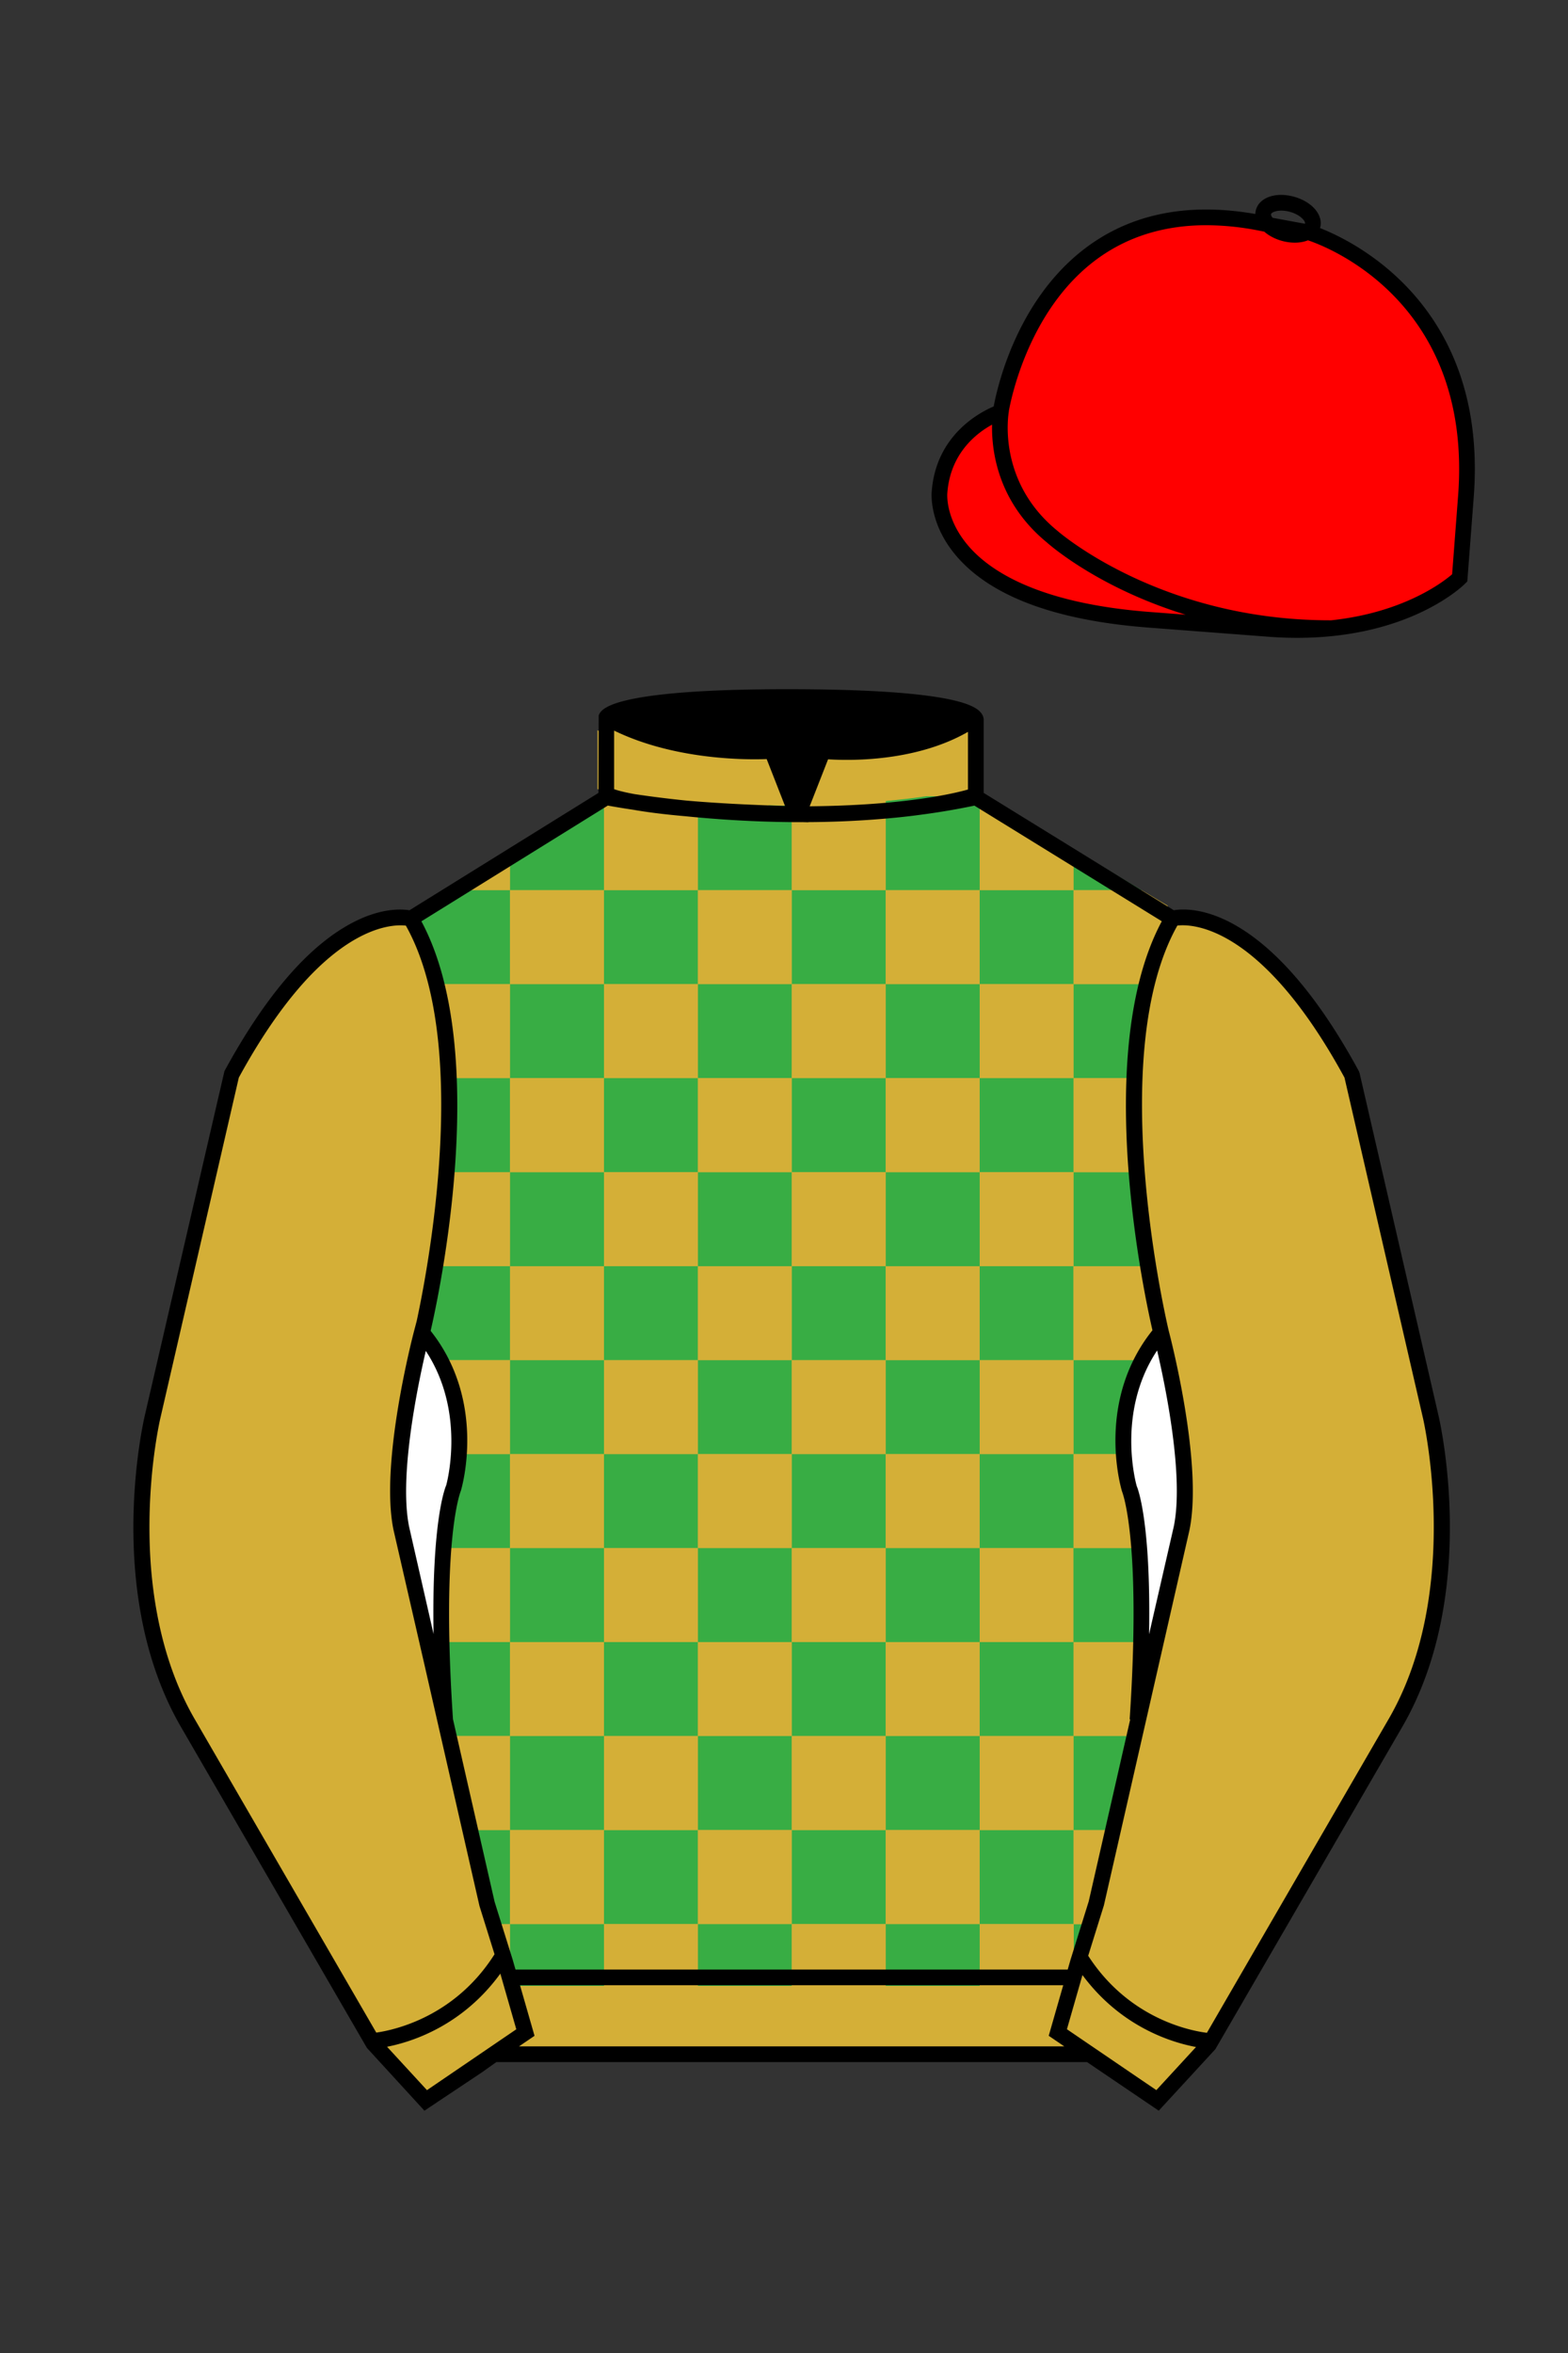 
<svg xmlns="http://www.w3.org/2000/svg" viewBox="0 0 100 150">

	<rect x="0" y="0" width="100" height="150" fill="#333333" stroke="none"/>

	<path d="M74.752 58.99s5.164-1.613 11.451 9.961l5.025 21.795s2.623 11.087-2.232 19.497l-11.869 20.482-3.318 3.605-4.346-2.944H31.484l-1.03.731-3.317 2.213-1.658-1.802-1.659-1.803-5.936-10.241-5.936-10.241c-2.427-4.205-2.985-9.08-2.936-12.902.049-3.823.705-6.595.705-6.595l2.512-10.897 2.512-10.898c3.144-5.787 6.007-8.277 8.084-9.321 2.077-1.043 3.368-.64 3.368-.64l6.228-3.865 6.229-3.865v-5.08s.087-.328 1.571-.655c1.483-.328 4.364-.655 9.95-.655 6.222 0 9.232.368 10.689.737 1.455.369 1.357.737 1.357.737v4.916l12.535 7.73z" fill="#D4AF37"></path>


  <defs>
    <style>
      .cls-1 {
        fill: #fff;
      }
    </style>
  </defs>
  <polygon points="32.53 54.11 32.53 56.75 28.27 56.75 32.53 54.11" fill="#D4AF37"></polygon>
  <polygon points="38.52 50.76 38.52 56.75 32.53 56.75 32.53 54.11 37.94 50.76 38.52 50.76" fill="#38ad44"></polygon>
  <path d="M32.53,56.75v5.99h-5.37c-.17-.68-.38-1.35-.63-1.97v-2.94l1.03-.64.05-.03.66-.41h4.26Z" fill="#38ad44"></path>
  <rect x="32.53" y="56.75" width="5.99" height="5.99" fill="#D4AF37"></rect>
  <path d="M32.53,62.74v5.99h-4.57c-.02-.8-.08-1.6-.16-2.38-.01-.12-.03-.23-.05-.35-.13-1.12-.32-2.22-.59-3.26h5.37Z" fill="#D4AF37"></path>
  <rect x="32.53" y="62.74" width="5.99" height="5.99" fill="#38ad44"></rect>
  <path d="M32.53,68.73v6h-4.71c.15-1.92.23-3.97.14-6h4.57Z" fill="#38ad44"></path>
  <rect x="32.53" y="68.73" width="5.99" height="5.99" fill="#D4AF37"></rect>
  <path d="M32.53,74.73v5.99h-5.45c.25-1.53.52-3.38.69-5.4.01-.12.02-.24.03-.37.01-.07.01-.14.02-.22h4.71Z" fill="#D4AF37"></path>
  <rect x="32.53" y="74.73" width="5.99" height="5.99" fill="#38ad44"></rect>
  <path d="M27.08,80.72c-.08.49-.16.94-.23,1.35,0,.01,0,.02,0,.03l-.15.77c-.01.08-.03.15-.04.23-.04.22-.08.42-.12.59v1.24c.34.48.63.99.88,1.53.05.09.1.17.15.25h4.97v-5.99h-5.45Z" fill="#38ad44"></path>
  <rect x="32.53" y="80.72" width="5.99" height="5.99" fill="#D4AF37"></rect>
  <path d="M32.53,86.71v5.99h-3.72c.04-.81.03-1.82-.17-2.91,0,0,0-.01-.01-.01-.18-.99-.5-2.04-1.07-3.07h4.97Z" fill="#D4AF37"></path>
  <rect x="32.53" y="86.71" width="5.99" height="5.99" fill="#38ad44"></rect>
  <path d="M32.53,92.7v5.99h-4.68c.23-2.93.65-3.92.65-3.99,0,0,.23-.79.31-2h3.72Z" fill="#38ad44"></path>
  <rect x="32.53" y="92.7" width="5.99" height="5.99" fill="#D4AF37"></rect>
  <path d="M27.85,98.69c-.08.92-.13,2.03-.15,3.36v.2c-.01.2-.01.4-.01.61,0,.43,0,.87.01,1.34l-.08-.33c-.02.27-.04.54-.07.81h4.98v-5.99h-4.68Z" fill="#D4AF37"></path>
  <rect x="32.53" y="98.69" width="5.99" height="5.99" fill="#38ad44"></rect>
  <path d="M27.55,104.68c-.09.65-.24,1.3-.45,1.94l.59,2.57.34,1.48h4.5v-5.99h-4.98Z" fill="#38ad44"></path>
  <rect x="32.53" y="104.68" width="5.99" height="5.99" fill="#D4AF37"></rect>
  <polygon points="32.53 110.67 32.53 116.67 29.41 116.67 28.53 112.83 28.31 111.86 28.04 110.71 28.03 110.67 32.53 110.67" fill="#D4AF37"></polygon>
  <rect x="32.53" y="110.67" width="5.99" height="5.99" fill="#38ad44"></rect>
  <polygon points="32.53 116.67 32.53 122.66 30.91 122.66 30.5 121.4 29.72 118.03 29.69 117.89 29.41 116.67 32.53 116.67" fill="#38ad44"></polygon>
  <rect x="32.53" y="116.67" width="5.99" height="5.99" fill="#D4AF37"></rect>
  <path d="M30.91,122.66l.63,1.93h0s0,.02,0,.02c.14.41.26.83.35,1.27,0,0,.01-.02.02-.03l.22.77s.05,0,.08,0c.11,0,.21.01.32.01v-3.96h-1.62Z" fill="#D4AF37"></path>
  <path d="M33.04,126.64v-.04s5.48,0,5.48,0v-3.94h-5.99v3.96c.17,0,.34.01.51.02Z" fill="#38ad44"></path>
  <path d="M44.51,51.05v5.7h-5.99v-5.99h3.31c.78.1,1.68.2,2.68.29Z" fill="#D4AF37"></path>
  <path d="M49.98,51.36h0c-2.01-.03-3.87-.16-5.47-.31v5.7h5.99v-5.35c-.17-.01-.35-.03-.52-.05Z" fill="#38ad44"></path>
  <rect x="38.52" y="56.75" width="5.99" height="5.99" fill="#38ad44"></rect>
  <rect x="44.51" y="56.75" width="5.99" height="5.99" fill="#D4AF37"></rect>
  <rect x="38.52" y="62.74" width="5.99" height="5.99" fill="#D4AF37"></rect>
  <rect x="44.51" y="62.74" width="5.99" height="5.99" fill="#38ad44"></rect>
  <rect x="38.52" y="68.73" width="5.99" height="5.99" fill="#38ad44"></rect>
  <rect x="44.51" y="68.73" width="5.99" height="5.99" fill="#D4AF37"></rect>
  <rect x="38.52" y="74.73" width="5.99" height="5.99" fill="#D4AF37"></rect>
  <rect x="44.51" y="74.73" width="5.99" height="5.99" fill="#38ad44"></rect>
  <rect x="38.52" y="80.72" width="5.99" height="5.99" fill="#38ad44"></rect>
  <rect x="44.51" y="80.72" width="5.99" height="5.99" fill="#D4AF37"></rect>
  <rect x="38.52" y="86.71" width="5.99" height="5.99" fill="#D4AF37"></rect>
  <rect x="44.51" y="86.71" width="5.99" height="5.99" fill="#38ad44"></rect>
  <rect x="38.52" y="92.7" width="5.99" height="5.99" fill="#38ad44"></rect>
  <rect x="44.51" y="92.7" width="5.99" height="5.99" fill="#D4AF37"></rect>
  <rect x="38.52" y="98.69" width="5.99" height="5.99" fill="#D4AF37"></rect>
  <rect x="44.51" y="98.69" width="5.99" height="5.99" fill="#38ad44"></rect>
  <rect x="38.52" y="104.68" width="5.99" height="5.99" fill="#38ad44"></rect>
  <rect x="44.51" y="104.68" width="5.99" height="5.99" fill="#D4AF37"></rect>
  <rect x="38.52" y="110.67" width="5.99" height="5.99" fill="#D4AF37"></rect>
  <rect x="44.51" y="110.67" width="5.99" height="5.99" fill="#38ad44"></rect>
  <rect x="38.52" y="116.67" width="5.99" height="5.99" fill="#38ad44"></rect>
  <rect x="44.51" y="116.67" width="5.99" height="5.99" fill="#D4AF37"></rect>
  <rect x="38.52" y="122.66" width="5.99" height="3.94" fill="#D4AF37"></rect>
  <rect x="44.51" y="122.66" width="5.99" height="3.94" fill="#38ad44"></rect>
  <path d="M51.4,51.44c-.3,0-.6-.02-.9-.04v5.35h5.99v-5.69c-1.02.09-2.19.17-3.51.21-.52.1-1.04.17-1.58.17Z" fill="#D4AF37"></path>
  <path d="M62.48,50.76v5.99h-5.99v-5.69c.99-.09,1.85-.19,2.57-.3h3.42Z" fill="#38ad44"></path>
  <rect x="50.5" y="56.75" width="5.99" height="5.99" fill="#38ad44"></rect>
  <rect x="56.49" y="56.75" width="5.99" height="5.99" fill="#D4AF37"></rect>
  <rect x="50.5" y="62.74" width="5.99" height="5.99" fill="#D4AF37"></rect>
  <rect x="56.49" y="62.74" width="5.99" height="5.99" fill="#38ad44"></rect>
  <rect x="50.5" y="68.73" width="5.99" height="5.99" fill="#38ad44"></rect>
  <rect x="56.49" y="68.73" width="5.99" height="5.99" fill="#D4AF37"></rect>
  <rect x="50.5" y="74.73" width="5.99" height="5.99" fill="#D4AF37"></rect>
  <rect x="56.49" y="74.73" width="5.99" height="5.99" fill="#38ad44"></rect>
  <rect x="50.5" y="80.72" width="5.99" height="5.99" fill="#38ad44"></rect>
  <rect x="56.49" y="80.72" width="5.99" height="5.99" fill="#D4AF37"></rect>
  <rect x="50.5" y="86.71" width="5.99" height="5.99" fill="#D4AF37"></rect>
  <rect x="56.49" y="86.71" width="5.99" height="5.99" fill="#38ad44"></rect>
  <rect x="50.5" y="92.7" width="5.99" height="5.99" fill="#38ad44"></rect>
  <rect x="56.49" y="92.7" width="5.99" height="5.99" fill="#D4AF37"></rect>
  <rect x="50.5" y="98.69" width="5.99" height="5.99" fill="#D4AF37"></rect>
  <rect x="56.49" y="98.69" width="5.99" height="5.99" fill="#38ad44"></rect>
  <rect x="50.5" y="104.68" width="5.99" height="5.99" fill="#38ad44"></rect>
  <rect x="56.49" y="104.68" width="5.99" height="5.99" fill="#D4AF37"></rect>
  <rect x="50.5" y="110.67" width="5.99" height="5.99" fill="#D4AF37"></rect>
  <rect x="56.49" y="110.67" width="5.99" height="5.99" fill="#38ad44"></rect>
  <rect x="50.5" y="116.67" width="5.99" height="5.99" fill="#38ad44"></rect>
  <rect x="56.49" y="116.67" width="5.99" height="5.99" fill="#D4AF37"></rect>
  <rect x="50.5" y="122.66" width="5.99" height="3.94" fill="#D4AF37"></rect>
  <rect x="56.49" y="122.66" width="5.99" height="3.94" fill="#38ad44"></rect>
  <polygon points="68.47 54.15 68.47 56.75 62.48 56.75 62.48 50.76 62.8 50.76 68.47 54.15" fill="#D4AF37"></polygon>
  <polygon points="72.81 56.75 68.47 56.75 68.47 54.15 72.81 56.75" fill="#38ad44"></polygon>
  <rect x="62.48" y="56.75" width="5.99" height="5.99" fill="#38ad44"></rect>
  <path d="M74.47,57.74v2.55c-.34.77-.62,1.59-.85,2.45h-5.15v-5.99h4.34l.12.07.47.28,1.07.64Z" fill="#D4AF37"></path>
  <rect x="62.48" y="62.74" width="5.99" height="5.99" fill="#D4AF37"></rect>
  <path d="M73.62,62.74c-.06.23-.12.46-.17.69-.17.73-.3,1.49-.4,2.27-.04.26-.07.53-.1.8-.06.55-.11,1.11-.14,1.68-.01.18-.02.37-.02.55h-4.32v-5.99h5.15Z" fill="#38ad44"></path>
  <rect x="62.48" y="68.73" width="5.99" height="5.99" fill="#38ad44"></rect>
  <path d="M72.9,74.68v.05h-4.43v-6h4.32c-.1,2-.04,4.04.11,5.95Z" fill="#D4AF37"></path>
  <rect x="62.48" y="74.73" width="5.99" height="5.99" fill="#D4AF37"></rect>
  <path d="M73.6,80.72h-5.13v-5.99h4.43s0,.08,0,.11c.16,2.19.43,4.22.69,5.88Z" fill="#38ad44"></path>
  <rect x="62.48" y="80.72" width="5.99" height="5.99" fill="#38ad44"></rect>
  <path d="M73.8,86.1s0,.04.01.06c.19-.38.4-.75.63-1.11-.02-.07-.04-.13-.05-.15l-.08-.36-.12-.54h-.01c-.08-.4-.19-.94-.31-1.58-.09-.51-.19-1.08-.28-1.7h-5.13v5.99h4.95c.12-.2.24-.41.38-.61Z" fill="#D4AF37"></path>
  <rect x="62.48" y="86.71" width="5.99" height="5.99" fill="#D4AF37"></rect>
  <path d="M73.42,86.71c-.55.96-.88,1.95-1.06,2.88h-.01c-.23,1.16-.25,2.24-.19,3.11h-3.69v-5.99h4.95Z" fill="#38ad44"></path>
  <rect x="62.48" y="92.7" width="5.99" height="5.99" fill="#38ad44"></rect>
  <path d="M73.16,98.69h-4.69v-5.99h3.69c.09,1.23.34,2.06.34,2.1,0,.07.42,1.01.66,3.89Z" fill="#D4AF37"></path>
  <rect x="62.48" y="98.69" width="5.99" height="5.99" fill="#D4AF37"></rect>
  <path d="M73.3,104.05c0-.41,0-.81,0-1.19-.01-1.71-.07-3.08-.15-4.17h-4.69v5.99h4.76c.02-.21.04-.42.07-.63Z" fill="#38ad44"></path>
  <rect x="62.48" y="104.68" width="5.99" height="5.99" fill="#38ad44"></rect>
  <path d="M73.21,106.34c-.04-.55-.03-1.1.02-1.66h-4.76v5.99h4.25l.2-.88h.08s.44-1.98.44-1.98c-.1-.48-.19-.96-.23-1.47Z" fill="#D4AF37"></path>
  <rect x="62.48" y="110.67" width="5.99" height="5.99" fill="#D4AF37"></rect>
  <polygon points="72.72 110.67 72.61 111.14 72.61 111.16 71.34 116.67 68.47 116.67 68.47 110.67 72.72 110.67" fill="#38ad44"></polygon>
  <rect x="62.48" y="116.67" width="5.99" height="5.99" fill="#38ad44"></rect>
  <polygon points="71.34 116.67 70.92 118.47 70.2 121.6 69.86 122.66 68.47 122.66 68.47 116.67 71.34 116.67" fill="#D4AF37"></polygon>
  <path d="M67.96,126.57c.17,0,.34.01.51.02v-3.93h-5.99v3.94h5.03c.15,0,.3-.03.46-.03Z" fill="#D4AF37"></path>
  <path d="M68.68,126.6l.21-.86s.04.05.06.08c.09-.44.21-.88.36-1.3,0,0,0,0,0-.01l-.05.03.61-1.87h-1.39v3.93c.07,0,.14,0,.21,0Z" fill="#38ad44"></path>


	<path fill="#FF0000" d="M83.483 14.819s11.045 3.167 10.006 16.831l-.299 3.929-.098 1.266s-3.854 3.878-12.191 3.244l-7.594-.578c-14.146-1.076-13.389-8.132-13.389-8.132.299-3.929 3.901-5.104 3.901-5.104s2.192-14.981 16.72-12.033l.391.107 2.553.47z"></path>


	<path fill="#D4AF37" d="M27.109 134.103l2.913-1.944 1.434-.999 2.014-1.385-1.298-4.521-1.154-3.698-5.45-23.896c-.876-4.191 1.314-12.492 1.314-12.492s4.328-17.817-.715-26.405c0 0-5.164-1.613-11.452 9.961L9.69 90.519s-2.623 11.088 2.231 19.498l11.871 20.482 3.317 3.604"></path>


	<path fill="#D4AF37" d="M73.785 134.1l-2.912-1.944-1.434-1-2.014-1.384 1.297-4.521 1.154-3.698 5.451-23.896c.875-4.191-1.314-12.493-1.314-12.493s-4.328-17.816.715-26.404c0 0 5.164-1.613 11.451 9.961l5.025 21.795s2.623 11.087-2.232 19.497l-11.869 20.482-3.318 3.605"></path>


	<path fill="#D4AF37" d="M47.835 48.387l1.188 2.979s-8-.104-10.917-1.063v-3.75c0 .001 3.843 2.084 9.729 1.834zm3.948 0l-1.219 3c5.563.094 10.125-1.063 10.125-1.063v-3.688c-3.656 2.033-8.906 1.751-8.906 1.751z"></path>


	<path fill="#fff" d="M25.587 97.434c-.875-4.191 1.313-12.492 1.313-12.492 3.678 4.398 2.014 9.944 2.014 9.944s-1.313 2.917-.525 14.753l-2.802-12.205z"></path>
	<path fill="#fff" d="M75.345 97.434c.877-4.191-1.313-12.492-1.313-12.492-3.678 4.398-2.014 9.944-2.014 9.944s1.313 2.917.525 14.753l2.802-12.205z"></path>
	<path d="M84.819 40.543c-11.27 0-17.779-5.718-18.052-5.961-4.297-3.521-3.444-8.346-3.406-8.55l.982.184c-.033.181-.769 4.457 3.075 7.606.08.071 6.532 5.721 17.403 5.721h.09l.002 1h-.094z
	M82.73 40.661c-.596 0-1.218-.023-1.867-.072l-7.593-.579c-6.005-.457-10.158-2.021-12.344-4.647-1.696-2.038-1.513-3.956-1.504-4.037.271-3.571 3.034-5.027 3.952-5.415.256-1.371 1.571-7.096 6.191-10.343 2.977-2.091 6.7-2.705 11.074-1.816l.423.115 2.559.471c.114.033 11.425 3.44 10.367 17.35l-.411 5.379-.13.13c-.151.154-3.53 3.464-10.717 3.464zm-5.795-26.304c-2.591 0-4.87.677-6.794 2.03-4.813 3.383-5.817 9.896-5.826 9.961l-.045.305-.294.098c-.134.044-3.289 1.132-3.558 4.667-.008.078-.137 1.629 1.303 3.337 1.386 1.645 4.527 3.718 11.625 4.258l7.594.578c7.166.546 10.944-2.356 11.67-2.982l.381-4.997c.977-12.83-9.1-16.144-9.624-16.307l-2.958-.58a17.567 17.567 0 0 0-3.474-.368z
	M82.73 40.661c-.596 0-1.218-.023-1.867-.072l-7.593-.579c-6.005-.457-10.158-2.021-12.344-4.647-1.696-2.038-1.513-3.956-1.504-4.037.271-3.571 3.034-5.027 3.952-5.415.256-1.371 1.571-7.096 6.191-10.343 2.977-2.091 6.7-2.705 11.074-1.816l.423.115 2.559.471c.114.033 11.425 3.44 10.367 17.35l-.411 5.379-.13.13c-.151.154-3.53 3.464-10.717 3.464zm-5.795-26.304c-2.591 0-4.87.677-6.794 2.03-4.813 3.383-5.817 9.896-5.826 9.961l-.045.305-.294.098c-.134.044-3.289 1.132-3.558 4.667-.008.078-.137 1.629 1.303 3.337 1.386 1.645 4.527 3.718 11.625 4.258l7.594.578c7.166.546 10.944-2.356 11.67-2.982l.381-4.997c.977-12.83-9.1-16.144-9.624-16.307l-2.958-.58a17.567 17.567 0 0 0-3.474-.368z
	M82.574 15.469a3.11 3.11 0 0 1-.82-.114c-.686-.19-1.256-.589-1.524-1.066-.169-.299-.215-.613-.132-.908.223-.802 1.273-1.161 2.436-.838.685.189 1.255.587 1.524 1.065.169.299.215.614.132.91-.082.295-.282.54-.58.709-.285.16-.646.242-1.036.242zm-.858-2.042c-.389 0-.63.131-.655.223-.009.033.005.087.039.147.104.185.409.452.922.594.513.143.91.07 1.095-.035.061-.035.101-.074.109-.107l.001-.002c.01-.033-.005-.088-.04-.149-.104-.185-.408-.451-.92-.593a2.105 2.105 0 0 0-.551-.078z
	M73.901 134.551l-7.018-4.773 1.396-4.866 1.157-3.71 5.441-23.858c.839-4.021-1.289-12.173-1.311-12.254-.181-.745-4.32-18.123.767-26.785l.099-.167.184-.057c.229-.071 5.632-1.596 12.04 10.199l.048.126 5.025 21.795c.108.458 2.611 11.375-2.287 19.859L77.51 130.632l-3.609 3.919zm-5.857-5.19l5.701 3.883 2.991-3.249 11.842-20.436c4.696-8.134 2.204-19.022 2.179-19.131l-5.011-21.731c-5.364-9.843-9.742-9.825-10.658-9.696-4.709 8.387-.593 25.667-.55 25.842.088.334 2.206 8.455 1.317 12.714l-5.453 23.905-1.164 3.736-1.194 4.163zM27.069 134.554l-3.671-4.006-11.871-20.482c-4.897-8.485-2.394-19.403-2.284-19.864l5.071-21.919c6.411-11.799 11.813-10.27 12.04-10.199l.185.057.098.167c5.087 8.663.948 26.041.77 26.776-.024.091-2.152 8.245-1.31 12.271l5.448 23.888 1.144 3.661 1.4 4.877-7.02 4.773zm-2.834-4.555l2.99 3.248 5.702-3.883-1.198-4.175-1.151-3.688-5.46-23.934c-.893-4.267 1.227-12.388 1.317-12.731.04-.165 4.155-17.44-.551-25.829-.909-.107-5.339-.069-10.661 9.692l-5.008 21.729c-.026.111-2.519 11.001 2.176 19.136l11.844 20.435z
	M23.777 130.604l-.057-.998c.049-.003 4.939-.348 7.894-5.146l.852.523c-3.237 5.258-8.468 5.609-8.689 5.621z
	M27.903 109.751l-2.805-12.215c-.89-4.259 1.229-12.379 1.319-12.723l.247-.935.621.742c3.807 4.551 2.18 10.171 2.109 10.408-.034.087-1.268 3.124-.505 14.576l-.986.147zm-1.827-12.425l1.575 6.859c-.126-7.325.762-9.403.808-9.505-.004 0 1.317-4.618-1.323-8.591-.54 2.327-1.721 8.062-1.06 11.237zM51.09 52.412c-6.99 0-12.442-1.079-12.523-1.095l.198-.98c.12.025 12.197 2.409 23.363.001l.211.978c-3.813.822-7.727 1.096-11.249 1.096z
	M51.547 52.42l-.754-.02c-10.628-.278-12.238-1.21-12.453-1.394l.65-.76-.325.38.288-.408c.059.036 1.529.871 11.112 1.161l-1.17-2.989c-1.409.054-6.492.059-10.477-2.209l.494-.869c4.315 2.455 10.223 2.065 10.282 2.063l.367-.026 1.986 5.071z
	M50.904 52.404h-.733l1.983-5.065.379.041c.058.007 5.735.577 9.436-2.061l.58.814c-3.475 2.477-8.334 2.363-9.738 2.272L51.638 51.4c7.338-.069 10.418-1.167 10.449-1.178l.344.939c-.139.051-3.485 1.243-11.527 1.243z
	M73.031 109.751l-.986-.146c.762-11.452-.472-14.489-.484-14.519-.092-.295-1.719-5.915 2.088-10.466l.621-.742.246.935c.091.344 2.209 8.465 1.318 12.723l-.002.01-2.801 12.205zm.766-23.661c-2.652 3.985-1.314 8.603-1.3 8.652.027.051.912 2.12.786 9.44l1.573-6.856c.663-3.176-.518-8.911-1.059-11.236zM32.544 125.555h35.971v1H32.544zM77.101 130.604c-.222-.012-5.455-.362-8.689-5.621l.852-.523c2.964 4.818 7.844 5.144 7.893 5.146l-.056.998zM50.949 44.453c9.949 0 11.197 1.295 11.197 1.295-3.447 2.682-9.653 2.065-9.653 2.065l-1.61 3.884-1.652-3.822c-8.023 0-10.431-2.188-10.431-2.188s1.083-1.234 12.149-1.234z
	M73.899 134.553l-4.575-3.1H31.658l-.9.639-3.685 2.459-3.671-4.007-11.871-20.482c-2.565-4.445-3.049-9.609-3.003-13.16.049-3.834.691-6.588.719-6.703l5.071-21.919c2.657-4.891 5.449-8.097 8.299-9.529 1.731-.87 2.992-.805 3.498-.724l12.051-7.479.017-4.93c.111-.418.748-.75 1.947-1.015 2.004-.442 5.388-.667 10.058-.667 5.202 0 8.839.253 10.812.752.907.23 1.427.502 1.636.857a.696.696 0 0 1 .099.391v4.611l12.125 7.479c1.135-.186 6.067-.296 11.799 10.253l.048.126L91.732 90.2c.108.458 2.611 11.375-2.287 19.859L77.51 130.632l-3.611 3.921zm-49.659-4.558l2.99 3.249 4.109-2.791h38.292l4.116 2.789 2.989-3.247 11.842-20.436c4.701-8.143 2.204-19.022 2.179-19.131l-5.011-21.732c-5.95-10.916-10.79-9.678-10.836-9.661l-.212.061-.194-.114-12.771-7.877v-5.079c-.095-.068-.353-.209-.98-.369-1.301-.329-4.189-.722-10.566-.722-5.727 0-8.513.35-9.842.644-.712.157-1.041.303-1.179.382v5.143l-12.887 7.998-.218-.068c-.006-.002-1.155-.315-2.994.609-1.825.917-4.664 3.233-7.837 9.053l-5.008 21.729c-.007.03-.645 2.771-.692 6.489-.044 3.425.417 8.398 2.869 12.646l11.841 20.435zm14.835-83.971z
	" fill="#000000"></path>

</svg>
